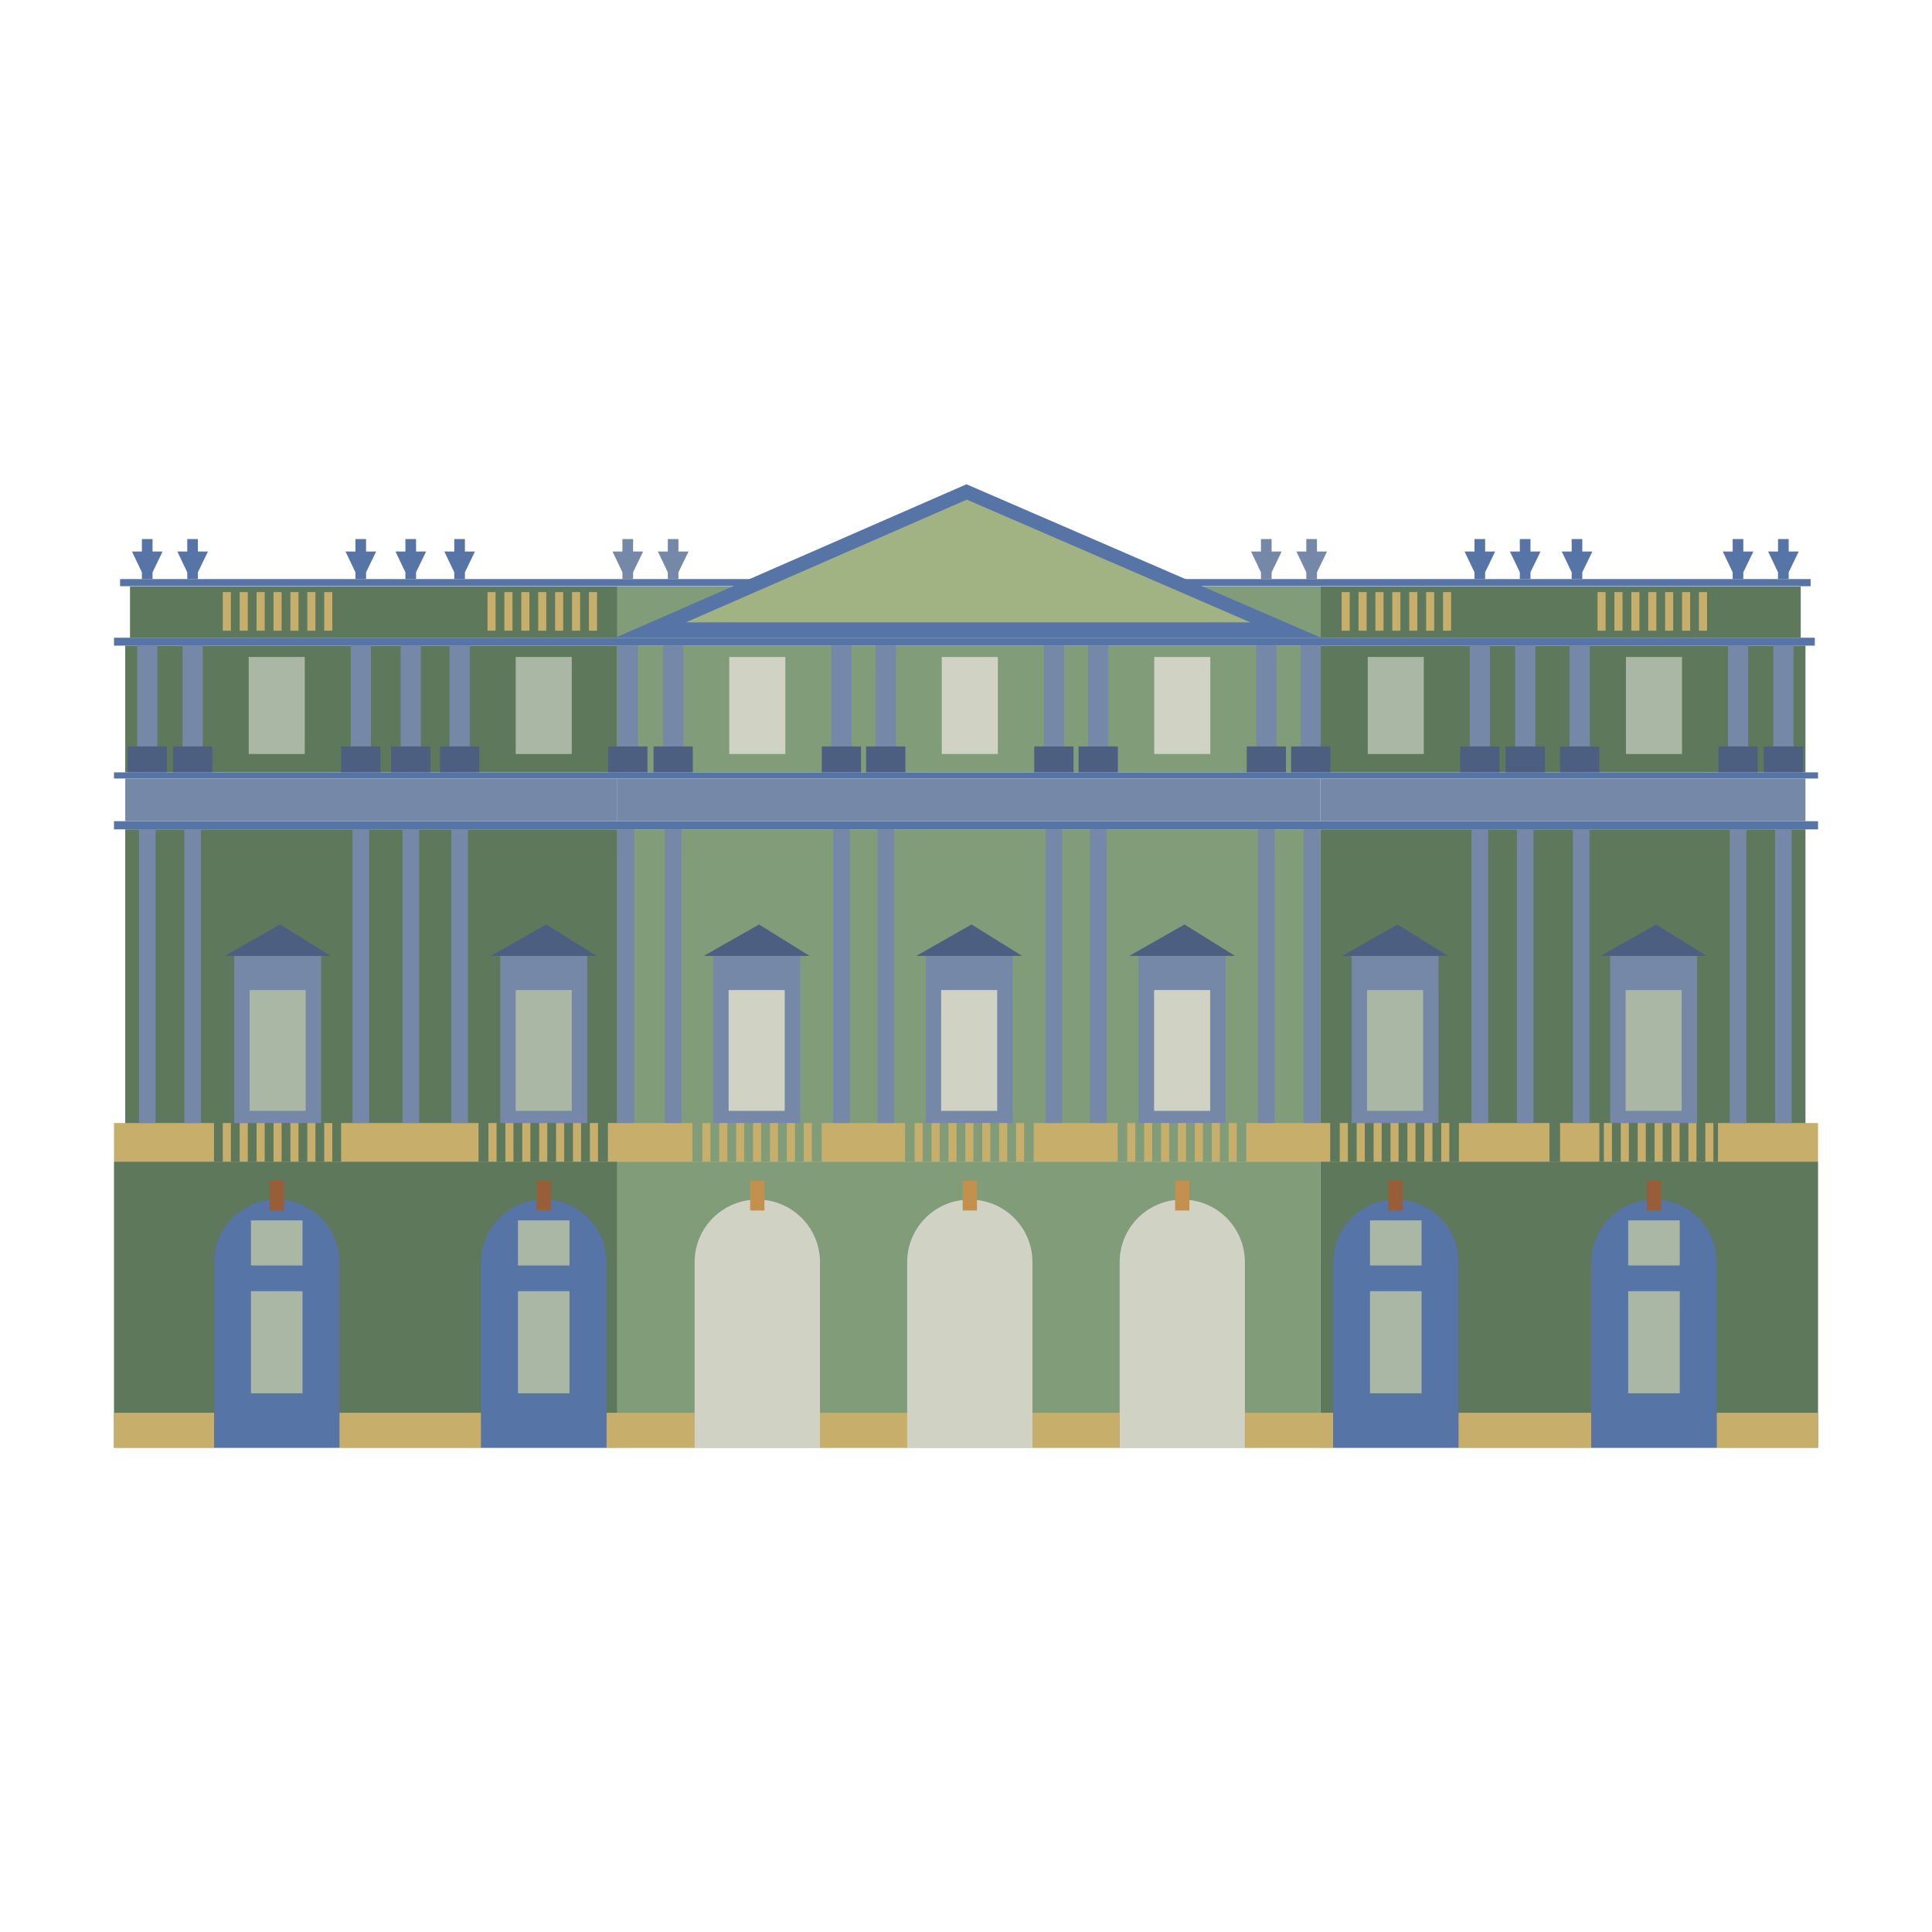 <?xml version="1.0" encoding="utf-8"?>
<!-- Generator: Adobe Illustrator 16.0.4, SVG Export Plug-In . SVG Version: 6.00 Build 0)  -->
<!DOCTYPE svg PUBLIC "-//W3C//DTD SVG 1.1//EN" "http://www.w3.org/Graphics/SVG/1.1/DTD/svg11.dtd">
<svg version="1.1" xmlns="http://www.w3.org/2000/svg" xmlns:xlink="http://www.w3.org/1999/xlink" x="0px" y="0px"
	 width="283.46px" height="283.46px" viewBox="0 0 283.46 283.46" enable-background="new 0 0 283.46 283.46" xml:space="preserve">
<rect fill="none" width="283.465" height="283.465"/>
<g>
	<rect x="18.375" y="94.728" fill="#5D785B" width="72.201" height="18.591"/>
	<rect x="193.701" y="94.728" fill="#5D785B" width="71.193" height="18.591"/>
	<rect x="90.576" y="94.728" fill="#809C79" width="103.125" height="18.591"/>
	<rect x="193.701" y="170.43" fill="#5D785B" width="73.039" height="41.976"/>
	<rect x="16.725" y="170.43" fill="#5D785B" width="73.852" height="41.976"/>
	<rect x="90.576" y="170.43" fill="#809C79" width="103.125" height="41.976"/>
	<rect x="90.576" y="121.685" fill="#809C79" width="103.125" height="48.742"/>
	<rect x="193.701" y="121.685" fill="#5D785B" width="71.193" height="48.742"/>
	<rect x="18.375" y="121.685" fill="#5D785B" width="72.201" height="48.742"/>
	<rect x="34.357" y="140.248" fill="#7588A7" width="12.763" height="24.521"/>
	<rect x="73.394" y="140.248" fill="#7588A7" width="12.761" height="24.521"/>
	<rect x="104.637" y="140.248" fill="#7588A7" width="12.763" height="24.521"/>
	<rect x="135.814" y="140.248" fill="#7588A7" width="12.761" height="24.521"/>
	<rect x="167.057" y="140.248" fill="#7588A7" width="12.764" height="24.521"/>
	<rect x="198.303" y="140.248" fill="#7588A7" width="12.763" height="24.521"/>
	<rect x="236.237" y="140.248" fill="#7588A7" width="12.765" height="24.521"/>
	<rect x="16.725" y="207.279" fill="#C8AE6B" width="14.685" height="5.126"/>
	<rect x="49.795" y="207.279" fill="#C8AE6B" width="20.79" height="5.126"/>
	<rect x="88.983" y="207.279" fill="#C8AE6B" width="12.929" height="5.126"/>
	<rect x="120.307" y="207.279" fill="#C8AE6B" width="12.807" height="5.126"/>
	<rect x="151.479" y="207.279" fill="#C8AE6B" width="12.782" height="5.126"/>
	<rect x="182.65" y="207.279" fill="#C8AE6B" width="12.945" height="5.126"/>
	<rect x="213.979" y="207.279" fill="#C8AE6B" width="19.498" height="5.126"/>
	<rect x="251.861" y="207.279" fill="#C8AE6B" width="14.879" height="5.126"/>
	<rect x="230.283" y="94.728" fill="#7588A7" width="2.969" height="14.796"/>
	<rect x="228.887" y="109.516" fill="#4D5F81" width="5.762" height="3.803"/>
	<g>
		<rect x="16.725" y="164.77" fill="#C8AE6B" width="14.67" height="5.66"/>
		<g>
			<rect x="32.687" y="164.77" fill="#C8AE6B" width="1.189" height="5.66"/>
			<rect x="35.167" y="164.77" fill="#C8AE6B" width="1.188" height="5.66"/>
			<rect x="37.648" y="164.77" fill="#C8AE6B" width="1.188" height="5.66"/>
			<rect x="40.128" y="164.77" fill="#C8AE6B" width="1.189" height="5.66"/>
			<rect x="42.608" y="164.77" fill="#C8AE6B" width="1.19" height="5.66"/>
			<rect x="45.087" y="164.77" fill="#C8AE6B" width="1.189" height="5.66"/>
			<rect x="47.567" y="164.77" fill="#C8AE6B" width="1.191" height="5.66"/>
		</g>
		<g>
			<rect x="71.666" y="164.77" fill="#C8AE6B" width="1.187" height="5.66"/>
			<rect x="74.146" y="164.77" fill="#C8AE6B" width="1.189" height="5.66"/>
			<rect x="76.625" y="164.77" fill="#C8AE6B" width="1.188" height="5.66"/>
			<rect x="79.105" y="164.77" fill="#C8AE6B" width="1.19" height="5.66"/>
			<rect x="81.586" y="164.77" fill="#C8AE6B" width="1.189" height="5.66"/>
			<rect x="84.066" y="164.77" fill="#C8AE6B" width="1.188" height="5.66"/>
			<rect x="86.546" y="164.77" fill="#C8AE6B" width="1.19" height="5.66"/>
		</g>
		<g>
			<rect x="103.043" y="164.77" fill="#C8AE6B" width="1.19" height="5.66"/>
			<rect x="105.525" y="164.77" fill="#C8AE6B" width="1.188" height="5.66"/>
			<rect x="108.003" y="164.77" fill="#C8AE6B" width="1.19" height="5.66"/>
			<rect x="110.483" y="164.77" fill="#C8AE6B" width="1.189" height="5.66"/>
			<rect x="112.965" y="164.77" fill="#C8AE6B" width="1.189" height="5.66"/>
			<rect x="115.445" y="164.77" fill="#C8AE6B" width="1.188" height="5.66"/>
			<rect x="117.925" y="164.77" fill="#C8AE6B" width="1.189" height="5.66"/>
		</g>
		<g>
			<rect x="134.192" y="164.77" fill="#C8AE6B" width="1.189" height="5.66"/>
			<rect x="136.673" y="164.77" fill="#C8AE6B" width="1.188" height="5.66"/>
			<rect x="139.153" y="164.77" fill="#C8AE6B" width="1.188" height="5.66"/>
			<rect x="141.632" y="164.77" fill="#C8AE6B" width="1.189" height="5.66"/>
			<rect x="144.112" y="164.77" fill="#C8AE6B" width="1.188" height="5.66"/>
			<rect x="146.593" y="164.77" fill="#C8AE6B" width="1.188" height="5.66"/>
			<rect x="149.072" y="164.77" fill="#C8AE6B" width="1.188" height="5.66"/>
		</g>
		<g>
			<rect x="165.385" y="164.77" fill="#C8AE6B" width="1.189" height="5.66"/>
			<rect x="167.863" y="164.77" fill="#C8AE6B" width="1.19" height="5.66"/>
			<rect x="170.346" y="164.77" fill="#C8AE6B" width="1.188" height="5.66"/>
			<rect x="172.822" y="164.77" fill="#C8AE6B" width="1.19" height="5.66"/>
			<rect x="175.304" y="164.77" fill="#C8AE6B" width="1.189" height="5.66"/>
			<rect x="177.785" y="164.77" fill="#C8AE6B" width="1.188" height="5.66"/>
			<rect x="180.266" y="164.77" fill="#C8AE6B" width="1.189" height="5.66"/>
		</g>
		<g>
			<rect x="196.568" y="164.77" fill="#C8AE6B" width="1.19" height="5.66"/>
			<rect x="199.051" y="164.77" fill="#C8AE6B" width="1.188" height="5.66"/>
			<rect x="201.531" y="164.77" fill="#C8AE6B" width="1.188" height="5.66"/>
			<rect x="204.012" y="164.77" fill="#C8AE6B" width="1.188" height="5.66"/>
			<rect x="206.492" y="164.77" fill="#C8AE6B" width="1.186" height="5.66"/>
			<rect x="208.973" y="164.77" fill="#C8AE6B" width="1.188" height="5.66"/>
			<rect x="211.452" y="164.77" fill="#C8AE6B" width="1.187" height="5.66"/>
		</g>
		<g>
			<rect x="235.316" y="164.77" fill="#C8AE6B" width="1.189" height="5.66"/>
			<rect x="237.797" y="164.77" fill="#C8AE6B" width="1.189" height="5.66"/>
			<rect x="240.279" y="164.77" fill="#C8AE6B" width="1.188" height="5.66"/>
			<rect x="242.758" y="164.77" fill="#C8AE6B" width="1.188" height="5.66"/>
			<rect x="245.237" y="164.77" fill="#C8AE6B" width="1.188" height="5.66"/>
			<rect x="247.718" y="164.77" fill="#C8AE6B" width="1.188" height="5.66"/>
			<rect x="250.198" y="164.77" fill="#C8AE6B" width="1.19" height="5.66"/>
		</g>
		<rect x="50.047" y="164.77" fill="#C8AE6B" width="20.163" height="5.66"/>
		<rect x="89.191" y="164.77" fill="#C8AE6B" width="12.406" height="5.66"/>
		<rect x="120.56" y="164.77" fill="#C8AE6B" width="12.231" height="5.66"/>
		<rect x="151.664" y="164.77" fill="#C8AE6B" width="12.318" height="5.66"/>
		<rect x="182.854" y="164.77" fill="#C8AE6B" width="12.31" height="5.66"/>
		<rect x="214.048" y="164.77" fill="#C8AE6B" width="13.288" height="5.66"/>
		<rect x="252.057" y="164.77" fill="#C8AE6B" width="14.684" height="5.66"/>
		<rect x="228.887" y="164.77" fill="#C8AE6B" width="5.762" height="5.66"/>
	</g>
	<polygon fill="#5774A7" points="232.154,83.966 233.631,80.917 232.154,80.917 232.154,79.089 230.592,79.089 230.592,80.917
		229.14,80.917 230.592,83.966 230.592,84.963 232.154,84.963 	"/>
	<g>
		<g>
			<g>
				<g>
					<rect x="121.967" y="94.728" fill="#7588A7" width="2.966" height="14.796"/>
					<rect x="120.571" y="109.516" fill="#4D5F81" width="5.759" height="3.803"/>
				</g>
			</g>
			<g>
				<g>
					<rect x="128.47" y="94.728" fill="#7588A7" width="2.965" height="14.796"/>
					<rect x="127.073" y="109.516" fill="#4D5F81" width="5.76" height="3.803"/>
				</g>
			</g>
		</g>
		<g>
			<g>
				<g>
					<rect x="153.143" y="94.728" fill="#7588A7" width="2.969" height="14.796"/>
					<rect x="151.746" y="109.516" fill="#4D5F81" width="5.759" height="3.803"/>
				</g>
			</g>
			<g>
				<g>
					<rect x="159.645" y="94.728" fill="#7588A7" width="2.968" height="14.796"/>
					<rect x="158.248" y="109.516" fill="#4D5F81" width="5.76" height="3.803"/>
				</g>
			</g>
		</g>
		<g>
			<g>
				<g>
					<rect x="20.126" y="94.728" fill="#7588A7" width="2.967" height="14.796"/>
					<rect x="18.73" y="109.516" fill="#4D5F81" width="5.76" height="3.803"/>
				</g>
				<polygon fill="#5774A7" points="22.381,83.966 23.855,80.917 22.381,80.917 22.381,79.089 20.819,79.089 20.819,80.917
					19.363,80.917 20.819,83.966 20.819,84.963 22.381,84.963 				"/>
			</g>
			<g>
				<g>
					<rect x="26.781" y="94.728" fill="#7588A7" width="2.966" height="14.796"/>
					<rect x="25.383" y="109.516" fill="#4D5F81" width="5.762" height="3.803"/>
				</g>
				<polygon fill="#5774A7" points="29.036,83.966 30.509,80.917 29.036,80.917 29.036,79.089 27.474,79.089 27.474,80.917
					26.018,80.917 27.474,83.966 27.474,84.963 29.036,84.963 				"/>
			</g>
		</g>
		<g>
			<g>
				<g>
					<rect x="90.629" y="94.728" fill="#7588A7" width="2.968" height="14.796"/>
					<rect x="89.232" y="109.516" fill="#4D5F81" width="5.761" height="3.803"/>
				</g>
				<polygon fill="#7588A7" points="92.886,83.966 94.358,80.917 92.886,80.917 92.886,79.089 91.322,79.089 91.322,80.917
					89.868,80.917 91.322,83.966 91.322,84.963 92.886,84.963 				"/>
			</g>
			<g>
				<g>
					<rect x="97.283" y="94.728" fill="#7588A7" width="2.969" height="14.796"/>
					<rect x="95.889" y="109.516" fill="#4D5F81" width="5.759" height="3.803"/>
				</g>
				<polygon fill="#7588A7" points="99.54,83.966 101.015,80.917 99.54,80.917 99.54,79.089 97.978,79.089 97.978,80.917
					96.522,80.917 97.978,83.966 97.978,84.963 99.54,84.963 				"/>
			</g>
		</g>
		<g>
			<g>
				<g>
					<rect x="184.312" y="94.728" fill="#7588A7" width="2.968" height="14.796"/>
					<rect x="182.916" y="109.516" fill="#4D5F81" width="5.76" height="3.803"/>
				</g>
				<polygon fill="#7588A7" points="186.568,83.966 188.042,80.917 186.568,80.917 186.568,79.089 185.006,79.089 185.006,80.917
					183.55,80.917 185.006,83.966 185.006,84.963 186.568,84.963 				"/>
			</g>
			<g>
				<g>
					<rect x="190.822" y="94.728" fill="#7588A7" width="2.968" height="14.796"/>
					<rect x="189.426" y="109.516" fill="#4D5F81" width="5.759" height="3.803"/>
				</g>
				<polygon fill="#7588A7" points="193.223,83.966 194.695,80.917 193.223,80.917 193.223,79.089 191.658,79.089 191.658,80.917
					190.205,80.917 191.658,83.966 191.658,84.963 193.223,84.963 				"/>
			</g>
		</g>
		<g>
			<g>
				<g>
					<g>
						<rect x="215.64" y="94.728" fill="#7588A7" width="2.968" height="14.796"/>
						<rect x="214.246" y="109.516" fill="#4D5F81" width="5.759" height="3.803"/>
					</g>
					<polygon fill="#5774A7" points="217.896,83.966 219.371,80.917 217.896,80.917 217.896,79.089 216.334,79.089 216.334,80.917
						214.877,80.917 216.334,83.966 216.334,84.963 217.896,84.963 					"/>
				</g>
				<g>
					<g>
						<rect x="222.293" y="94.728" fill="#7588A7" width="2.969" height="14.796"/>
					</g>
					<polygon fill="#5774A7" points="224.551,83.966 226.024,80.917 224.551,80.917 224.551,79.089 222.987,79.089 222.987,80.917
						221.533,80.917 222.987,83.966 222.987,84.963 224.551,84.963 					"/>
				</g>
			</g>
		</g>
		<g>
			<g>
				<g>
					<rect x="253.521" y="94.728" fill="#7588A7" width="2.969" height="14.796"/>
					<rect x="252.127" y="109.516" fill="#4D5F81" width="5.759" height="3.803"/>
				</g>
				<polygon fill="#5774A7" points="255.778,83.966 257.252,80.917 255.778,80.917 255.778,79.089 254.215,79.089 254.215,80.917
					252.76,80.917 254.215,83.966 254.215,84.963 255.778,84.963 				"/>
			</g>
			<g>
				<g>
					<rect x="260.174" y="94.728" fill="#7588A7" width="2.97" height="14.796"/>
					<rect x="258.781" y="109.516" fill="#4D5F81" width="5.761" height="3.803"/>
				</g>
				<polygon fill="#5774A7" points="262.433,83.966 263.906,80.917 262.433,80.917 262.433,79.089 260.869,79.089 260.869,80.917
					259.417,80.917 260.869,83.966 260.869,84.963 262.433,84.963 				"/>
			</g>
		</g>
		<g>
			<g>
				<g>
					<rect x="58.786" y="94.728" fill="#7588A7" width="2.969" height="14.796"/>
					<rect x="57.39" y="109.516" fill="#4D5F81" width="5.761" height="3.803"/>
				</g>
				<polygon fill="#5774A7" points="61.042,83.966 62.516,80.917 61.042,80.917 61.042,79.089 59.479,79.089 59.479,80.917
					58.024,80.917 59.479,83.966 59.479,84.963 61.042,84.963 				"/>
			</g>
			<g>
				<g>
					<rect x="51.456" y="94.728" fill="#7588A7" width="2.966" height="14.796"/>
					<rect x="50.059" y="109.516" fill="#4D5F81" width="5.76" height="3.803"/>
				</g>
				<polygon fill="#5774A7" points="53.71,83.966 55.186,80.917 53.71,80.917 53.71,79.089 52.148,79.089 52.148,80.917
					50.692,80.917 52.148,83.966 52.148,84.963 53.71,84.963 				"/>
			</g>
			<g>
				<g>
					<rect x="65.955" y="94.728" fill="#7588A7" width="2.968" height="14.796"/>
					<rect x="64.56" y="109.516" fill="#4D5F81" width="5.759" height="3.803"/>
				</g>
				<polygon fill="#5774A7" points="68.211,83.966 69.684,80.917 68.211,80.917 68.211,79.089 66.648,79.089 66.648,80.917
					65.193,80.917 66.648,83.966 66.648,84.963 68.211,84.963 				"/>
			</g>
		</g>
		<g>
			<rect x="36.489" y="96.391" fill="#AAB7A5" width="8.226" height="14.236"/>
			<g>
				<polygon fill="#4D5F81" points="32.971,140.251 48.506,140.251 41.087,135.636 				"/>
				<rect x="36.625" y="145.26" fill="#AAB7A5" width="8.226" height="17.723"/>
			</g>
			<g>
				<path fill="#5774A7" d="M31.41,212.405v-27.232c0-5.065,4.116-9.172,9.191-9.172c5.077,0,9.194,4.106,9.194,9.172v27.232"/>
				<rect x="36.819" y="179.055" fill="#AAB7A5" width="7.565" height="6.615"/>
				<rect x="36.819" y="189.444" fill="#AAB7A5" width="7.565" height="14.976"/>
				<rect x="39.555" y="173.25" fill="#975E37" width="2.095" height="4.354"/>
			</g>
		</g>
		<g>
			<rect x="75.664" y="96.391" fill="#AAB7A5" width="8.225" height="14.236"/>
			<g>
				<path fill="#5774A7" d="M70.585,212.405v-27.232c0-5.065,4.115-9.172,9.191-9.172c5.078,0,9.194,4.106,9.194,9.172v27.232"/>
				<rect x="75.995" y="179.055" fill="#AAB7A5" width="7.563" height="6.615"/>
				<rect x="75.995" y="189.444" fill="#AAB7A5" width="7.563" height="14.976"/>
				<rect x="78.729" y="173.25" fill="#975E37" width="2.095" height="4.354"/>
			</g>
		</g>
		<g>
			<rect x="106.997" y="96.391" fill="#D0D2C4" width="8.226" height="14.236"/>
			<g>
				<path fill="#D0D2C4" d="M101.912,212.405v-27.232c0-5.065,4.126-9.172,9.203-9.172s9.192,4.106,9.192,9.172v27.232"/>
				<rect x="110.062" y="173.25" fill="#C3904D" width="2.094" height="4.354"/>
			</g>
		</g>
		<g>
			<rect x="138.178" y="96.391" fill="#D0D2C4" width="8.224" height="14.236"/>
			<g>
				<path fill="#D0D2C4" d="M133.098,212.405v-27.232c0-5.065,4.115-9.172,9.192-9.172c5.075,0,9.189,4.106,9.189,9.172v27.232"/>
				<rect x="141.242" y="173.25" fill="#C3904D" width="2.095" height="4.354"/>
			</g>
		</g>
		<g>
			<rect x="169.348" y="96.391" fill="#D0D2C4" width="8.227" height="14.236"/>
			<g>
				<path fill="#D0D2C4" d="M164.272,212.405v-27.232c0-5.065,4.108-9.172,9.188-9.172c5.075,0,9.19,4.106,9.19,9.172v27.232"/>
				<rect x="172.411" y="173.25" fill="#C3904D" width="2.095" height="4.354"/>
			</g>
		</g>
		<g>
			<rect x="200.676" y="96.391" fill="#AAB7A5" width="8.223" height="14.236"/>
			<g>
				<path fill="#5774A7" d="M195.596,212.405v-27.232c0-5.065,4.114-9.172,9.193-9.172c5.075,0,9.189,4.106,9.189,9.172v27.232"/>
				<rect x="201.006" y="179.055" fill="#AAB7A5" width="7.563" height="6.615"/>
				<rect x="201.006" y="189.444" fill="#AAB7A5" width="7.563" height="14.976"/>
				<rect x="203.691" y="173.25" fill="#975E37" width="2.094" height="4.354"/>
			</g>
		</g>
		<g>
			<rect x="238.557" y="96.391" fill="#AAB7A5" width="8.225" height="14.236"/>
			<g>
				<path fill="#5774A7" d="M233.477,212.405v-27.232c0-5.065,4.115-9.172,9.193-9.172c5.076,0,9.191,4.106,9.191,9.172v27.232"/>
				<rect x="238.886" y="179.055" fill="#AAB7A5" width="7.564" height="6.615"/>
				<rect x="238.886" y="189.444" fill="#AAB7A5" width="7.564" height="14.976"/>
				<rect x="241.621" y="173.25" fill="#975E37" width="2.096" height="4.354"/>
			</g>
		</g>
	</g>
	<rect x="17.617" y="84.962" fill="#5774A7" width="248.036" height="1.044"/>
	<rect x="16.725" y="93.565" fill="#5774A7" width="249.539" height="1.163"/>
	<rect x="16.725" y="120.485" fill="#5774A7" width="250.016" height="1.2"/>
	<rect x="16.725" y="113.319" fill="#5774A7" width="250.016" height="0.904"/>
	<rect x="90.576" y="86.062" fill="#809C79" width="103.125" height="7.503"/>
	<rect x="193.701" y="86.062" fill="#5D785B" width="70.496" height="7.503"/>
	<rect x="19.073" y="86.062" fill="#5D785B" width="71.503" height="7.503"/>
	<rect x="90.576" y="114.223" fill="#7588A7" width="103.125" height="6.262"/>
	<rect x="193.701" y="114.223" fill="#7588A7" width="71.193" height="6.262"/>
	<rect x="18.375" y="114.223" fill="#7588A7" width="72.201" height="6.262"/>
	<polygon fill="#5774A7" points="141.799,71.051 90.275,93.565 193.809,93.565 	"/>
	<polygon fill="#A2B383" points="141.848,73.304 100.629,91.313 183.455,91.313 	"/>
	<line fill="none" x1="90.675" y1="170.441" x2="90.675" y2="212.414"/>
	<g>
		<polygon fill="#4D5F81" points="72.008,140.251 87.543,140.251 80.125,135.636 		"/>
		<rect x="75.663" y="145.26" fill="#AAB7A5" width="8.224" height="17.723"/>
	</g>
	<g>
		<polygon fill="#4D5F81" points="103.252,140.251 118.786,140.251 111.368,135.636 		"/>
		<rect x="106.906" y="145.26" fill="#D0D2C4" width="8.226" height="17.723"/>
	</g>
	<g>
		<polygon fill="#4D5F81" points="134.429,140.251 149.963,140.251 142.543,135.636 		"/>
		<rect x="138.083" y="145.26" fill="#D0D2C4" width="8.224" height="17.723"/>
	</g>
	<g>
		<polygon fill="#4D5F81" points="165.674,140.251 181.205,140.251 173.789,135.636 		"/>
		<rect x="169.326" y="145.26" fill="#D0D2C4" width="8.227" height="17.723"/>
	</g>
	<g>
		<polygon fill="#4D5F81" points="196.914,140.251 212.451,140.251 205.031,135.636 		"/>
		<rect x="200.571" y="145.26" fill="#AAB7A5" width="8.226" height="17.723"/>
	</g>
	<g>
		<polygon fill="#4D5F81" points="234.853,140.251 250.387,140.251 242.97,135.636 		"/>
		<rect x="238.507" y="145.26" fill="#AAB7A5" width="8.224" height="17.723"/>
	</g>
	<g>
		<g>
			<rect x="32.687" y="86.873" fill="#C8AE6B" width="1.189" height="5.66"/>
			<rect x="35.167" y="86.873" fill="#C8AE6B" width="1.188" height="5.66"/>
			<rect x="37.648" y="86.873" fill="#C8AE6B" width="1.188" height="5.66"/>
			<rect x="40.128" y="86.873" fill="#C8AE6B" width="1.189" height="5.66"/>
			<rect x="42.608" y="86.873" fill="#C8AE6B" width="1.19" height="5.66"/>
			<rect x="45.087" y="86.873" fill="#C8AE6B" width="1.189" height="5.66"/>
			<rect x="47.567" y="86.873" fill="#C8AE6B" width="1.191" height="5.66"/>
		</g>
		<g>
			<rect x="71.523" y="86.873" fill="#C8AE6B" width="1.189" height="5.66"/>
			<rect x="74.003" y="86.873" fill="#C8AE6B" width="1.19" height="5.66"/>
			<rect x="76.484" y="86.873" fill="#C8AE6B" width="1.189" height="5.66"/>
			<rect x="78.963" y="86.873" fill="#C8AE6B" width="1.189" height="5.66"/>
			<rect x="81.444" y="86.873" fill="#C8AE6B" width="1.189" height="5.66"/>
			<rect x="83.924" y="86.873" fill="#C8AE6B" width="1.189" height="5.66"/>
			<rect x="86.403" y="86.873" fill="#C8AE6B" width="1.189" height="5.66"/>
		</g>
		<g>
			<rect x="196.838" y="86.873" fill="#C8AE6B" width="1.189" height="5.66"/>
			<rect x="199.32" y="86.873" fill="#C8AE6B" width="1.188" height="5.66"/>
			<rect x="201.797" y="86.873" fill="#C8AE6B" width="1.191" height="5.66"/>
			<rect x="204.279" y="86.873" fill="#C8AE6B" width="1.188" height="5.66"/>
			<rect x="206.759" y="86.873" fill="#C8AE6B" width="1.188" height="5.66"/>
			<rect x="209.237" y="86.873" fill="#C8AE6B" width="1.19" height="5.66"/>
			<rect x="211.72" y="86.873" fill="#C8AE6B" width="1.19" height="5.66"/>
		</g>
		<g>
			<rect x="234.385" y="86.873" fill="#C8AE6B" width="1.189" height="5.66"/>
			<rect x="236.865" y="86.873" fill="#C8AE6B" width="1.189" height="5.66"/>
			<rect x="239.346" y="86.873" fill="#C8AE6B" width="1.189" height="5.66"/>
			<rect x="241.826" y="86.873" fill="#C8AE6B" width="1.188" height="5.66"/>
			<rect x="244.305" y="86.873" fill="#C8AE6B" width="1.189" height="5.66"/>
			<rect x="246.787" y="86.873" fill="#C8AE6B" width="1.188" height="5.66"/>
			<rect x="249.265" y="86.873" fill="#C8AE6B" width="1.19" height="5.66"/>
		</g>
	</g>
	<rect x="122.23" y="121.685" fill="#7588A7" width="2.442" height="43.085"/>
	<rect x="128.732" y="121.685" fill="#7588A7" width="2.442" height="43.085"/>
	<rect x="153.404" y="121.685" fill="#7588A7" width="2.445" height="43.085"/>
	<rect x="159.905" y="121.685" fill="#7588A7" width="2.443" height="43.085"/>
	<rect x="20.388" y="121.685" fill="#7588A7" width="2.443" height="43.085"/>
	<rect x="27.043" y="121.685" fill="#7588A7" width="2.443" height="43.085"/>
	<rect x="90.588" y="121.685" fill="#7588A7" width="2.444" height="43.085"/>
	<rect x="97.547" y="121.685" fill="#7588A7" width="2.443" height="43.085"/>
	<rect x="184.574" y="121.685" fill="#7588A7" width="2.443" height="43.085"/>
	<rect x="191.264" y="121.685" fill="#7588A7" width="2.443" height="43.085"/>
	<rect x="215.903" y="121.685" fill="#7588A7" width="2.443" height="43.085"/>
	<rect x="222.557" y="121.685" fill="#7588A7" width="2.443" height="43.085"/>
	<rect x="230.77" y="121.685" fill="#7588A7" width="2.441" height="43.085"/>
	<rect x="253.782" y="121.685" fill="#7588A7" width="2.445" height="43.085"/>
	<rect x="260.438" y="121.685" fill="#7588A7" width="2.443" height="43.085"/>
	<rect x="59.047" y="121.685" fill="#7588A7" width="2.444" height="43.085"/>
	<rect x="51.717" y="121.685" fill="#7588A7" width="2.443" height="43.085"/>
	<rect x="66.218" y="121.685" fill="#7588A7" width="2.443" height="43.085"/>
	<rect x="220.898" y="109.516" fill="#4D5F81" width="5.761" height="3.803"/>
</g>
</svg>
